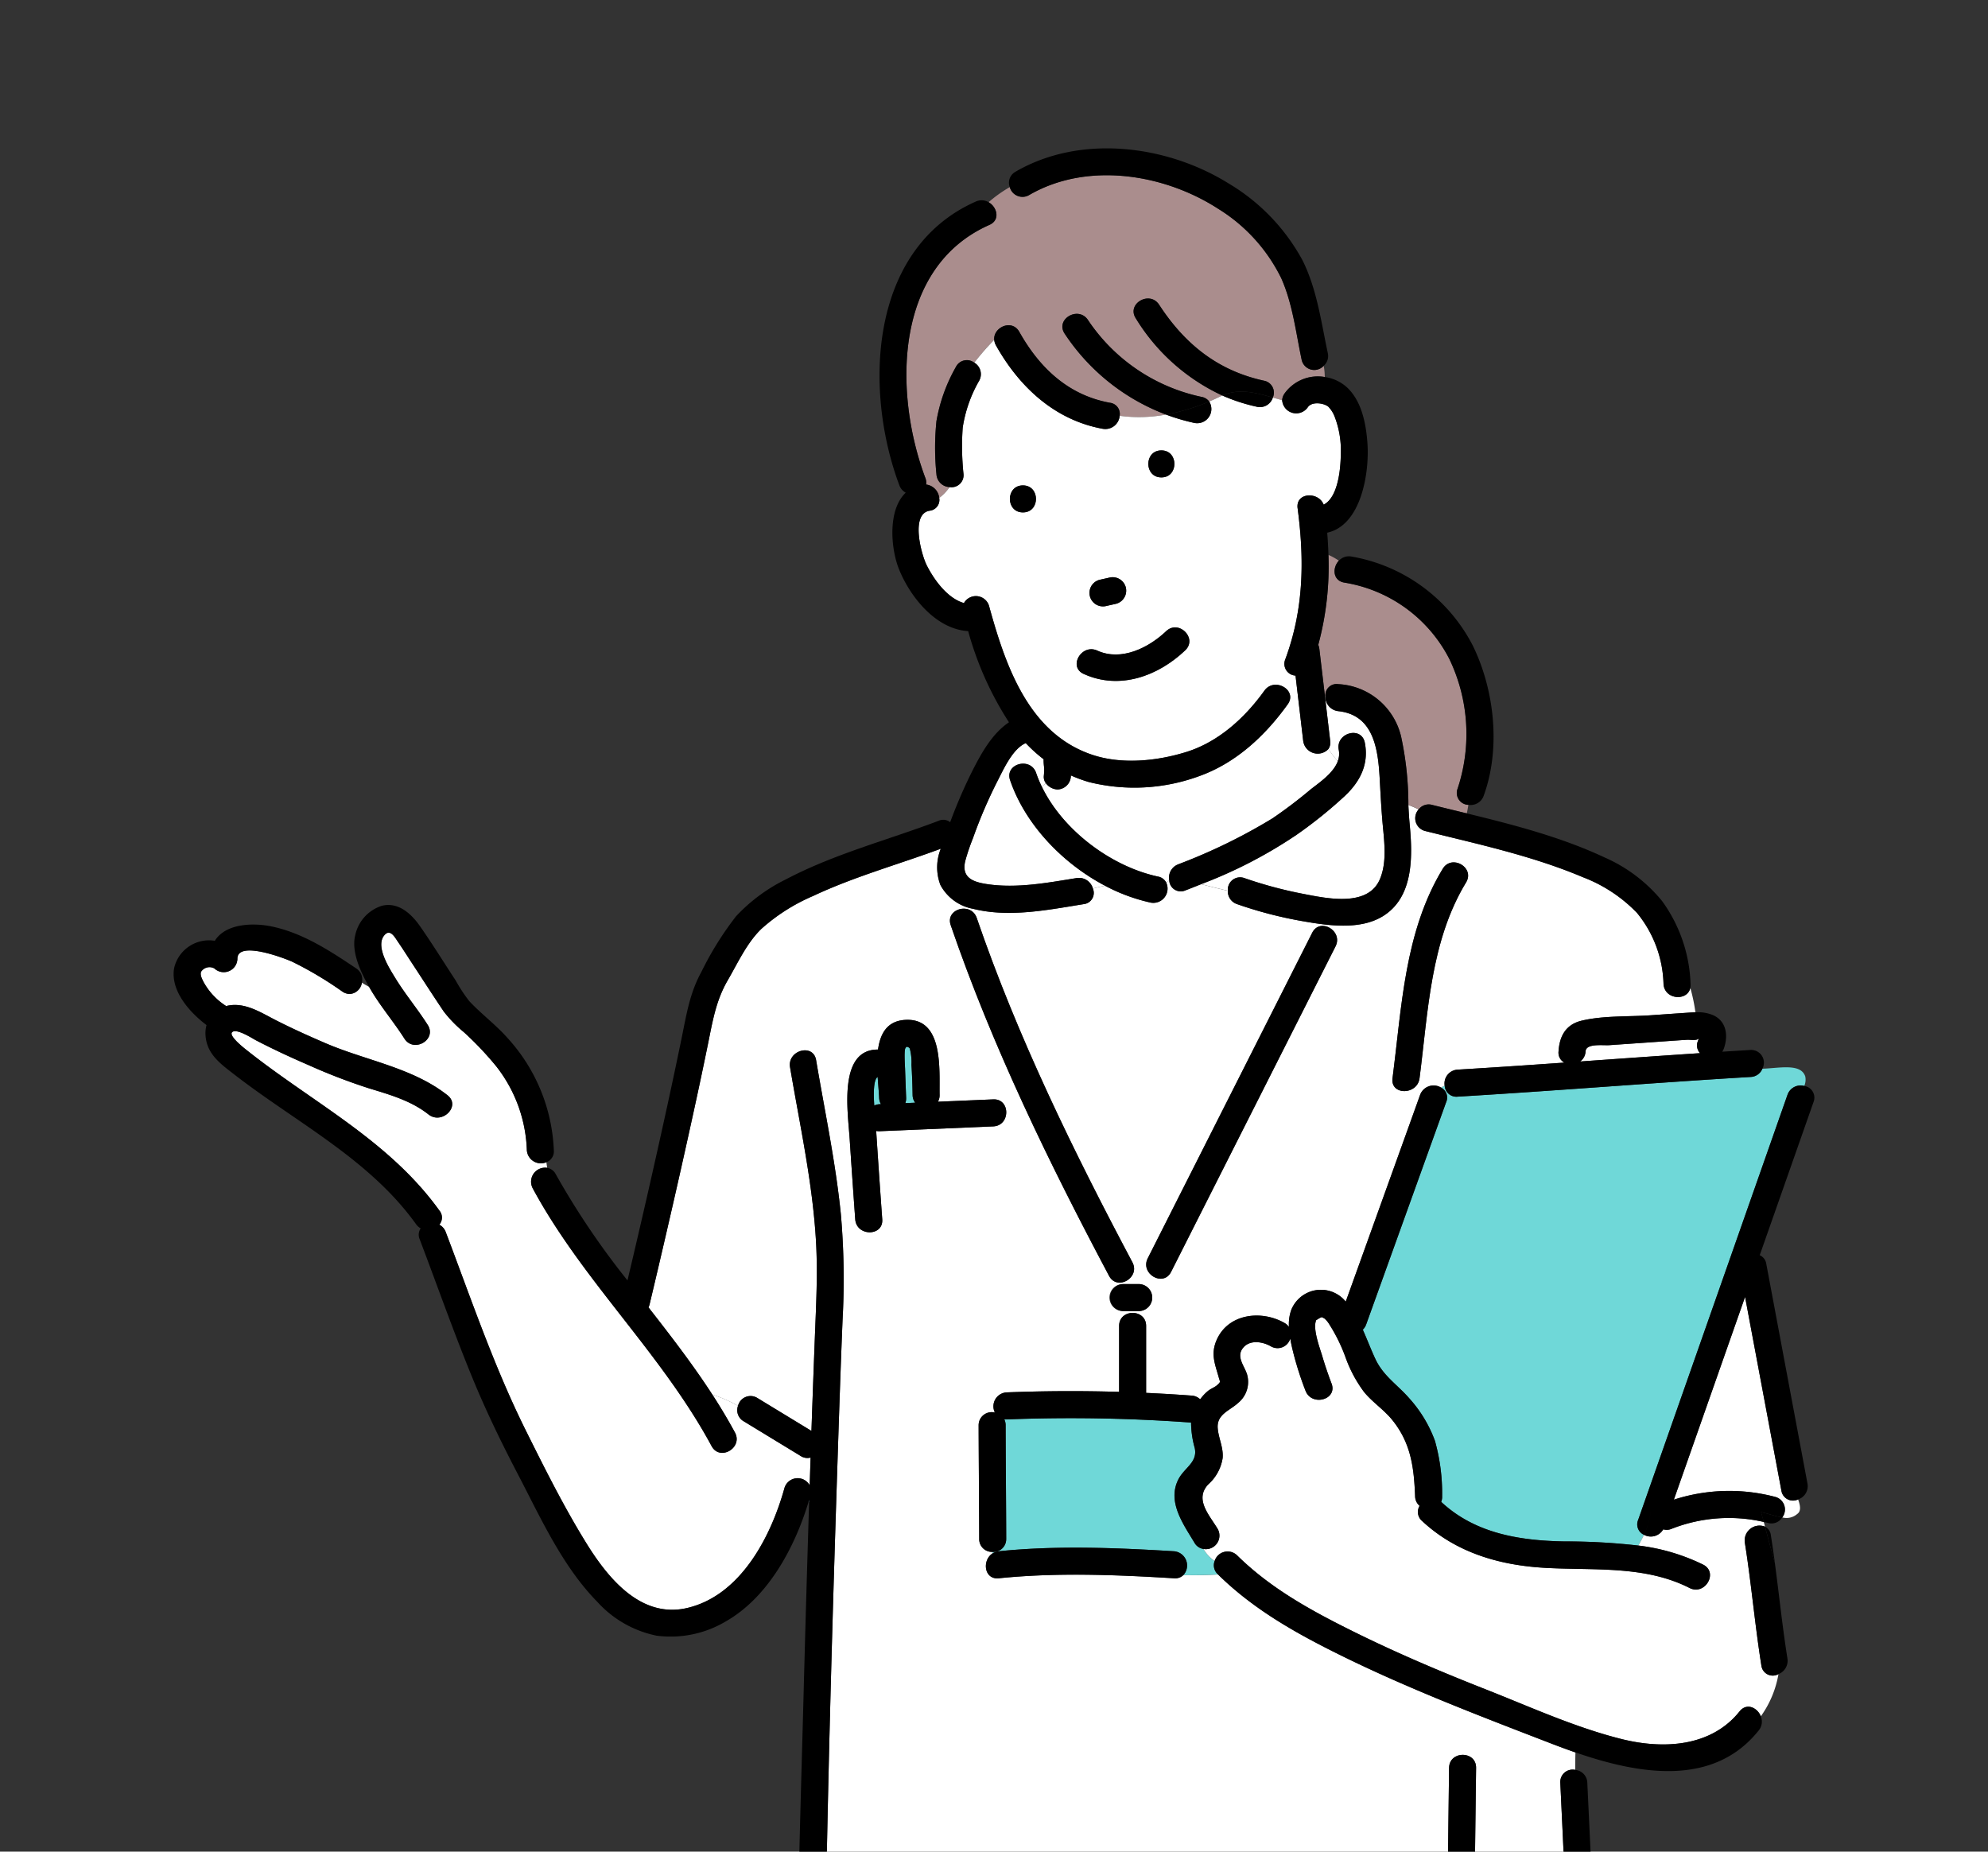 <svg xmlns="http://www.w3.org/2000/svg" xmlns:xlink="http://www.w3.org/1999/xlink" width="286.503" height="266.856" viewBox="0 0 286.503 266.856"><rect x="0" y="0" width="286.503" height="266.856" fill="#333333" stroke="none"/><defs><clipPath id="a"><rect width="286.503" height="266.856" transform="translate(0 0)" fill="#fff" stroke="#707070" stroke-width="1"/></clipPath><clipPath id="b"><rect width="236.457" height="520.131" fill="none"/></clipPath></defs><g clip-path="url(#a)"><g transform="translate(25.023 21.381)"><g clip-path="url(#b)"><path d="M52,400.5c.075-1.177,2.5-.823,3.425-.887l5.57-.386c1.856-.129,3.713-.263,5.57-.386.555-.037,1.514.168,1.765-.223-.045.15-.107.3-.148.415a1.633,1.633,0,0,0,.31,1.732c-5.76.381-11.519.795-17.277,1.2A1.9,1.9,0,0,0,52,400.5" transform="translate(151.483 -270.365)" fill="#fff"/><path d="M403.006,409.739q-.087-2.118-.157-4.237c-.024-.749-.09-1.517-.053-2.265.026-.523.068-.778.382-.861-.1.027.253.053.358.289a7.73,7.73,0,0,1,.237,2.328c.091,1.44.141,2.883.164,4.326a1.885,1.885,0,0,0,.369,1.134l-1.417.06a1.943,1.943,0,0,0,.117-.774" transform="translate(-297.44 -272.917)" fill="#6fd8d8"/><path d="M119.5,1545.236c1.846,1.982,5.061,5.044,4.624,8.058-.6,4.179-7.217,5.014-10.464,5.146-5.867.237-11.749.819-17.623.418-4.513-.308-9.982-1.623-13.291-4.945-2.881-2.892-2.927-7.217-2.625-11.068a17.472,17.472,0,0,1,2.11-1.413c-.312,1.5,1.2,3.238,2.8,2.148a30.185,30.185,0,0,1,5.491-3.488,24.4,24.4,0,0,1,5.49-1.426c3.594-.543,7.888-.687,11.2,1.045a2.036,2.036,0,0,0,2.936-1.924,9.482,9.482,0,0,0,1.475-.406,2.053,2.053,0,0,0,.38.525c2.455,2.487,5.118,4.771,7.5,7.33" transform="translate(86.557 -1042.75)" fill="#78c8f0"/><path d="M114.166,1523.017c.822-.337,1.595-.788,2.373-1.2a2.056,2.056,0,0,0,2.428,1.891c8.955-1.729,18.361-3.44,27.512-3.045a1.7,1.7,0,0,0,1.842-1.492,11.007,11.007,0,0,0,3.224,3.071,2.033,2.033,0,0,0-1.6,2.788,9.438,9.438,0,0,1-1.475.407A1.673,1.673,0,0,0,147.5,1524c-3.986-2.085-8.767-2.16-13.134-1.588a28.233,28.233,0,0,0-6.554,1.576,32,32,0,0,0-6.421,3.88,1.926,1.926,0,0,0-.831,1.213,17.552,17.552,0,0,0-2.11,1.414c.023-.29.047-.579.073-.863.162-1.8-1.822-2.292-3.022-1.494-.445-1.409-.985-2.785-1.486-4.186a1.97,1.97,0,0,0,.157-.811c0-.041,0-.081,0-.122" transform="translate(48.23 -1030.397)" fill="#fff"/><path d="M21.013,543.3a25.944,25.944,0,0,0-14.6.4l1.253-3.566q4.505-12.828,9.011-25.654l5.235,27.92a1.691,1.691,0,0,0,2.407,1.264c.346.932.449,1.719-.139,2.11a2.33,2.33,0,0,1-2.142.482,1.877,1.877,0,0,0-1.027-2.956" transform="translate(209.791 -348.953)" fill="#fff"/><path d="M65.14,415.587l-2.648,7.538L43.614,476.872A1.639,1.639,0,0,0,44.455,479a17.162,17.162,0,0,1-.816,1.546,91.929,91.929,0,0,0-10.686-.593c-6.442-.118-12.834-1.145-17.716-5.7l0,0a1.929,1.929,0,0,0,.133-.818,28.046,28.046,0,0,0-1.036-7.981A18.745,18.745,0,0,0,10.7,459.4c-1.743-2.023-3.785-3.249-4.956-5.752-.648-1.384-1.18-2.818-1.807-4.211a2.02,2.02,0,0,0,.492-.775L5.9,444.579l10.059-27.957a1.615,1.615,0,0,0-.727-2.069,4.252,4.252,0,0,1,.507-.283,1.682,1.682,0,0,0,1.858,1.585c14.082-.838,28.143-2,42.225-2.839a1.9,1.9,0,0,0,1.7-1.186c2.557-.1,5.543-.8,6.181,1.114a2.348,2.348,0,0,1-.142,1.373,1.99,1.99,0,0,0-2.416,1.272" transform="translate(167.443 -279.188)" fill="#6fd8d8"/><path d="M212.274,247.474c5.081.534,5.727,5.445,5.965,9.665.129,2.294.239,4.576.454,6.863.233,2.485.584,5.354-.437,7.717-1.737,4.021-7.607,2.752-10.979,2.1a60.754,60.754,0,0,1-8.55-2.291,1.774,1.774,0,0,0-2.368,1.827c-1.282-.3-2.564-.609-3.846-.954a66.814,66.814,0,0,0,13.735-7.106,64.574,64.574,0,0,0,7.044-5.68c2.182-2.083,3.4-4.564,2.8-7.6-.482-2.46-4.233-1.413-3.754,1.035a2.985,2.985,0,0,1-.149,1.645,13.988,13.988,0,0,1-1.332-1.785,1.659,1.659,0,0,0,.244-1.157q-.381-3.237-.762-6.475l.07.039a2.086,2.086,0,0,0,1.859,2.154" transform="translate(-44.427 -166.365)" fill="#fff"/><path d="M324.276,271.757c2.151,6.323,7.5,11.971,13.692,15.22-.587.1-1.175.247-1.762.394a2.086,2.086,0,0,0-2.339-1.506c-4.209.676-8.579,1.509-12.851.883-2.06-.3-3.78-.913-3.208-3.334a29.735,29.735,0,0,1,1.117-3.3,68.96,68.96,0,0,1,3.488-8.145c.879-1.694,2.208-4.742,4.118-5.55a21.436,21.436,0,0,0,2.573,2.325,7.394,7.394,0,0,0,.063,1.07c0,.007,0,.012,0,.019v.034c0,.089.014.177.017.266a8.122,8.122,0,0,1-.05,1.023,1.547,1.547,0,0,0,.285,1.037c-.191.171-.386.338-.583.5a17.391,17.391,0,0,1-.812-1.971c-.8-2.363-4.563-1.342-3.754,1.035" transform="translate(-203.726 -180.701)" fill="#fff"/><path d="M53.421,366.066q1.194-4.992,2.346-9.994,2.121-9.165,4.131-18.356,1.019-4.694,1.983-9.4c.652-3.211,1.133-6.066,2.8-8.939,1.451-2.5,2.753-5.385,4.851-7.412a27.106,27.106,0,0,1,7.425-4.723c5.932-2.792,12.291-4.543,18.428-6.821a7.138,7.138,0,0,0-.057,5.226,6.708,6.708,0,0,0,4.7,3.432c5.2,1.3,10.8.156,15.972-.675a1.621,1.621,0,0,0,1.3-2.248c.587-.147,1.174-.29,1.762-.394a26.017,26.017,0,0,0,6.565,2.425,2.054,2.054,0,0,0,2.255-2.86c.142-.106.282-.221.421-.339a1.663,1.663,0,0,0,2.313,1.442q1.14-.442,2.291-.906c1.282.346,2.564.658,3.846.955a1.94,1.94,0,0,0,1.333,1.926,59.422,59.422,0,0,0,9.406,2.449c3.605.629,8.216,1.329,11.539-.672,4.535-2.73,4.36-8.712,3.925-13.3-.087-.915-.142-1.84-.187-2.77a15.462,15.462,0,0,1,1.483.637,1.9,1.9,0,0,0,.914,3.112c7.686,1.915,15.448,3.574,22.773,6.67a21.393,21.393,0,0,1,7.769,5.128,16.852,16.852,0,0,1,3.833,10.268c.163,2.295,3.483,2.481,3.861.538a25.138,25.138,0,0,1,.74,3.531c-.425.011-.851.04-1.272.068-1.733.116-3.466.24-5.2.36-3.211.223-6.786.03-9.922.775-2.269.539-3.2,2.2-3.337,4.417a1.632,1.632,0,0,0,.832,1.628c-5.128.36-10.257.709-15.389,1.014a2,2,0,0,0-1.858,2.308,4.26,4.26,0,0,0-.507.283,2.07,2.07,0,0,0-3.027,1.034L163,339.97l-9.255,25.72a4.6,4.6,0,0,0-7.875,1.26,6.233,6.233,0,0,0-.309,2.383,1.952,1.952,0,0,0-.636-.565c-3.311-1.9-8.127-1.378-9.794,2.475-.873,2.016-.227,3.433.318,5.379.194.694.3.61-.218,1.087-.349.324-.937.528-1.319.84a6.707,6.707,0,0,0-1.147,1.219,1.941,1.941,0,0,0-1.237-.535q-3.273-.241-6.55-.391v-9.647c0-2.509-3.893-2.505-3.893,0v9.5q-8.1-.238-16.214.075a2.013,2.013,0,0,0-1.689,2.906,1.884,1.884,0,0,0-2.345,1.843c.013,5.454.07,10.908.083,16.362a1.837,1.837,0,0,0,1.89,1.878q.013.116.034.217c-1.523.97-1.235,3.8.9,3.585,8.347-.857,16.9-.506,25.261,0a1.7,1.7,0,0,0,1.329-.445c1.679.011,3.354-.024,5.006-.1,4.666,4.593,10.123,7.828,15.928,10.774,10.4,5.278,21.285,9.421,32.152,13.612,1.1.423,2.245.849,3.427,1.257-.016.847-.031,1.685-.032,2.518a1.777,1.777,0,0,0-2.147,1.856q.123,2.6.245,5.2.851,18.049,1.7,36.1a1.925,1.925,0,0,0,1.837,1.867,10.765,10.765,0,0,0,.37,1.812h-2.236a2.072,2.072,0,0,0-2.438-2.05,19.175,19.175,0,0,1-8.735-.1,1.835,1.835,0,0,0-2.367,1.542,13.987,13.987,0,0,0-2.06-.3,2.064,2.064,0,0,0-2.421-2.315,207.723,207.723,0,0,1-43.852,4.315A258.667,258.667,0,0,1,80.78,476.4a2.078,2.078,0,0,0-2.435,1.994,3.5,3.5,0,0,1-1.268-1.374,1.769,1.769,0,0,0,1.625-1.859c-.148-8.444.025-16.9.179-25.339.366-20.191.948-40.38,1.607-60.563.228-6.973.459-13.947.744-20.918a107.541,107.541,0,0,0-.245-15.245c-.752-7.466-2.317-14.818-3.567-22.209-.418-2.469-4.168-1.416-3.754,1.034,1.415,8.371,3.268,16.7,3.744,25.2.253,4.509.012,9-.162,13.507q-.266,6.849-.5,13.7l-7.8-4.75a1.858,1.858,0,0,0-2.783,1.14,19.261,19.261,0,0,0-3.707-1.631c-2.827-4.359-6-8.467-9.2-12.562a2.1,2.1,0,0,0,.165-.454M164.382,333.5c1.242-9.594,1.567-19.764,6.706-28.227,1.3-2.149-2.063-4.1-3.362-1.965-5.517,9.086-5.9,19.893-7.238,30.192-.321,2.482,3.576,2.45,3.893,0m7.65,140.094q.249-20.354.5-40.708c.031-2.51-3.862-2.5-3.893,0q-.25,20.354-.5,40.708c-.031,2.51,3.862,2.5,3.893,0m-43.457-112.19,23.7-46.914c1.128-2.233-2.232-4.2-3.361-1.965l-23.7,46.914c-1.128,2.233,2.232,4.2,3.362,1.965m-6.889,5.648h2.27a1.947,1.947,0,0,0,0-3.893h-2.27a1.947,1.947,0,1,0,0,3.893m-2.047-5.072c1.176,2.216,4.536.247,3.361-1.965-8.5-16.01-16.537-32.448-22.429-49.617-.81-2.36-4.569-1.34-3.754,1.035,6,17.484,14.166,34.244,22.821,50.547M82.247,342.113q.388,5.858.81,11.713c.18,2.488,4.073,2.5,3.893,0q-.274-3.783-.531-7.567-.177-2.586-.344-5.172a2.088,2.088,0,0,0,.525.044l16.344-.694c2.5-.106,2.505-4,0-3.893l-7.968.338a1.886,1.886,0,0,0,.242-.994c-.058-3.648.6-11.107-4.944-10.8-2.63.145-3.62,2-3.931,4.276-5.739-.044-4.35,8.9-4.1,12.75" transform="translate(15.173 -199.485)" fill="#fff"/><path d="M273.766,43.52a1.84,1.84,0,0,0-.328.943c-.449-.121-.9-.25-1.347-.379a1.746,1.746,0,0,0-1.269-2.429c-6.671-1.45-11.434-5.293-15.117-10.95-1.364-2.094-4.733-.141-3.361,1.965A28.818,28.818,0,0,0,264.8,43.788c-.025.011-.05.02-.075.031-.587.293-1.192.572-1.811.834a1.738,1.738,0,0,0-1.078-.662,26.2,26.2,0,0,1-16.39-11.084c-1.38-2.08-4.75-.129-3.362,1.965a30.306,30.306,0,0,0,14.6,11.664,20.937,20.937,0,0,1-6.674.179,1.61,1.61,0,0,0-1.39-1.881c-6-1.088-10.154-5.03-13.067-10.219-1.069-1.9-3.755-.661-3.621,1.137a38.676,38.676,0,0,0-2.88,3.3,1.76,1.76,0,0,0-2.645.624,24.055,24.055,0,0,0-2.787,7.735,37.424,37.424,0,0,0-.009,7.707,1.964,1.964,0,0,0,1.9,1.866,6.851,6.851,0,0,1-1.5,1.567,2.158,2.158,0,0,0-1.885-1.93,1.809,1.809,0,0,0-.109-.936c-4.568-12.2-4.589-30.377,9.227-36.483,1.606-.71,1.108-2.571-.116-3.273a18.931,18.931,0,0,1,3.048-2.174,1.9,1.9,0,0,0,2.792,1.14c8.344-4.849,19.452-3.072,27.278,2a24.331,24.331,0,0,1,9.048,9.974c1.651,3.695,2.121,7.884,2.957,11.81a1.854,1.854,0,0,0,3.174.821,9.635,9.635,0,0,1,.153,1.618,5.9,5.9,0,0,0-5.817,2.4" transform="translate(-113.678 -8.168)" fill="#aa8d8d"/><path d="M169.433,218.774a15.263,15.263,0,0,0-1.483-.637,46.461,46.461,0,0,0-1.043-9.824,9.814,9.814,0,0,0-9.058-7.586,1.617,1.617,0,0,0-1.859,1.739l-.07-.038q-.4-3.381-.8-6.762a2.135,2.135,0,0,0-.16-.6,43.412,43.412,0,0,0,1.467-12.967,9.536,9.536,0,0,1,1.5.831c-.945,1-.913,2.868.784,3.163a20.7,20.7,0,0,1,15.165,11.067,24.993,24.993,0,0,1,1.164,18.622,1.713,1.713,0,0,0,1.553,2.34c-.059.414-.13.827-.228,1.234-1.665-.407-3.331-.808-4.99-1.222a1.819,1.819,0,0,0-1.949.642" transform="translate(9.998 -123.511)" fill="#aa8d8d"/><path d="M497.441,388.134c7.221,13.39,18.586,23.814,25.806,37.2,1.191,2.208,4.551.24,3.361-1.965-1.013-1.878-2.109-3.7-3.261-5.473a19.27,19.27,0,0,1,3.706,1.631,1.832,1.832,0,0,0,.819,2.222l8.21,5a1.769,1.769,0,0,0,1.433.232q-.066,2-.13,4a1.981,1.981,0,0,0-3.625.352c-1.939,7.016-6.3,15.483-13.984,17.314-6.675,1.589-11.422-4.234-14.557-9.292-3.233-5.217-6.019-10.8-8.753-16.293-4.584-9.212-7.882-18.969-11.53-28.573a1.97,1.97,0,0,0-.928-1.073,1.57,1.57,0,0,0,.018-2.024c-7.327-10.2-18.4-15.62-27.982-23.29-.443-.355-2.367-1.911-1.906-2.413.593-.646,2.973.912,3.424,1.146,2.468,1.282,4.985,2.452,7.538,3.555a84.131,84.131,0,0,0,8.767,3.375c3,.916,6.078,1.784,8.577,3.763,1.945,1.54,4.716-1.2,2.753-2.753-5.038-3.989-11.767-5.011-17.577-7.508-2.428-1.043-4.834-2.128-7.188-3.328-2.123-1.081-4.413-2.6-6.923-2.083-.074.015-.145.036-.216.055a9.552,9.552,0,0,1-3.263-3.472c-.2-.4-.537-1.016-.355-1.473a1.447,1.447,0,0,1,1.912-.479,1.969,1.969,0,0,0,3.323-1.376c-.052-2.7,6.77-.109,7.932.425a52.646,52.646,0,0,1,7.212,4.3,1.8,1.8,0,0,0,2.8-1.289,12.019,12.019,0,0,0,1.045.6c.039.069.079.14.118.207,1.462,2.538,3.4,4.777,4.968,7.248,1.342,2.111,4.709.156,3.362-1.965-1.478-2.326-3.266-4.445-4.7-6.8-.864-1.416-2.891-4.563-1.55-6.136.848-.994,1.509.3,2.026,1.055.663.962,1.285,1.955,1.927,2.931,1.538,2.34,3.049,4.7,4.614,7.021a18.556,18.556,0,0,0,2.89,2.964,46.638,46.638,0,0,1,4.677,4.936,20.656,20.656,0,0,1,4.4,12.074,2.028,2.028,0,0,0,2.814,1.734c.024.273.063.543.113.812a2.02,2.02,0,0,0-2.108,2.908" transform="translate(-445.718 -238.301)" fill="#fff"/><path d="M213.716,110.371a1.566,1.566,0,0,0,1.388-1.843,6.849,6.849,0,0,0,1.5-1.567,1.729,1.729,0,0,0,2-1.866,38.5,38.5,0,0,1-.117-6.692,19.356,19.356,0,0,1,2.382-6.786,1.926,1.926,0,0,0-.716-2.589,38.682,38.682,0,0,1,2.88-3.3,1.984,1.984,0,0,0,.259.828c3.358,5.982,8.472,10.754,15.394,12.008a2.076,2.076,0,0,0,2.425-1.873,20.926,20.926,0,0,0,6.674-.179,29.516,29.516,0,0,0,4.115,1.209,2.042,2.042,0,0,0,2.113-3.091c.619-.263,1.225-.542,1.811-.835l.075-.031a26,26,0,0,0,4.983,1.621,1.946,1.946,0,0,0,2.3-1.325c.449.129.9.259,1.347.379a2.027,2.027,0,0,0,3.689,1.022c.567-.853,2.255-.648,2.966-.086a4.234,4.234,0,0,1,.9,1.413,13.427,13.427,0,0,1,.893,5.38c-.012,1.984-.336,6.237-2.465,7.326-.759-1.924-4.061-1.773-3.758.515.994,7.52.884,14.607-1.784,21.793a1.692,1.692,0,0,0,1.482,2.326q.554,4.7,1.107,9.406a2.11,2.11,0,0,0,3.649,1.157,14.056,14.056,0,0,0,1.332,1.785c-.627,1.688-2.583,3.02-3.878,4.027a67.631,67.631,0,0,1-5.534,4.2,81.168,81.168,0,0,1-13.594,6.626,2.048,2.048,0,0,0-1.278,2.312c-.139.119-.28.234-.421.34a1.682,1.682,0,0,0-1.22-.894c-6.672-1.437-13.653-6.6-16.726-12.954.2-.165.392-.332.583-.5a2.219,2.219,0,0,0,1.661.909,1.989,1.989,0,0,0,1.946-1.946c0-.026,0-.051.005-.077a20.252,20.252,0,0,0,2.6.955,27.1,27.1,0,0,0,15.831-.833c5.342-1.892,9.566-5.842,12.817-10.373,1.465-2.041-1.913-3.982-3.362-1.965-2.79,3.888-6.588,7.376-11.236,8.83-4.18,1.308-9.229,1.832-13.456.45-9.329-3.048-12.647-12.981-15-21.527a1.978,1.978,0,0,0-3.606-.379c-2.4-.684-4.324-3.389-5.355-5.422-.8-1.569-2.387-7.43.406-7.886m28.26,11.008a1.98,1.98,0,0,0-2.394-1.36l-1.4.315a1.947,1.947,0,1,0,1.035,3.754l1.4-.315a1.976,1.976,0,0,0,1.36-2.394m5.138-19.7c-2.509,0-2.505,3.893,0,3.893s2.5-3.893,0-3.893m-11.2,32.214c5.16,2.357,10.709.332,14.637-3.4,1.82-1.731-.938-4.479-2.753-2.753-2.512,2.389-6.465,4.372-9.919,2.795-2.265-1.034-4.241,2.322-1.965,3.362m-8.753-23.278c2.509,0,2.5-3.893,0-3.893s-2.505,3.893,0,3.893" transform="translate(-104.768 -58.146)" fill="#fff"/><path d="M450.347,605.565l-.11.147c.039-.129.079-.259.117-.387,0,.08,0,.16-.007.24" transform="translate(-358.755 -410.57)" fill="#78c8f0"/><path d="M269.123,586.187c-.013-5.454-.069-10.908-.083-16.361a1.95,1.95,0,0,0-.194-.871,2.148,2.148,0,0,0,.335.015,237.132,237.132,0,0,1,26.585.456,13.784,13.784,0,0,0,.525,3.66c.456,2.083-1.5,2.836-2.363,4.537-1.632,3.232.714,6.432,2.318,9.108a1.8,1.8,0,0,0,1.295.908,5.588,5.588,0,0,0,1.618,1.745,1.751,1.751,0,0,0,.467,1.914l.022.022c-1.651.079-3.326.115-5.006.1a2.056,2.056,0,0,0-1.329-3.448c-8.361-.506-16.913-.857-25.261,0a2.047,2.047,0,0,0-.9.308q-.021-.1-.034-.217a1.843,1.843,0,0,0,2-1.878" transform="translate(-149.136 -385.789)" fill="#6fd8d8"/><path d="M17.826,558.682a5.583,5.583,0,0,1-1.618-1.745,1.957,1.957,0,0,0,2.067-2.873c-1.219-2.035-3.368-4.257-1.388-6.413a6.39,6.39,0,0,0,2.093-3.807c.136-1.52-.592-2.839-.709-4.309-.16-2.015,1.727-2.519,2.95-3.651a3.9,3.9,0,0,0,1.269-4.132c-.377-1.2-1.554-2.47-.629-3.715.975-1.313,2.87-1,4.075-.3a1.9,1.9,0,0,0,2.787-1.119c.129.75.3,1.477.464,2.126a47.129,47.129,0,0,0,1.733,5.383c.885,2.322,4.647,1.308,3.754-1.035q-.743-1.947-1.337-3.95c-.349-1.18-1.426-3.974-.865-5.2-.042.091.461-.349.846-.416-.021.033.22.122.346.207a3.376,3.376,0,0,1,.67.8,24.363,24.363,0,0,1,2.368,4.817,18.978,18.978,0,0,0,2.668,4.977c1.221,1.484,2.858,2.533,4.069,4.037,2.679,3.326,3.115,6.812,3.279,10.969a1.864,1.864,0,0,0,.648,1.393,1.7,1.7,0,0,0,.362,2.18c4.792,4.467,10.887,6.307,17.321,6.725,7.139.462,14.617-.425,21.221,2.927,2.231,1.132,4.2-2.227,1.965-3.362a29.016,29.016,0,0,0-9.351-2.753A17.251,17.251,0,0,0,79.7,554.9a2.064,2.064,0,0,0,2.778-.79,1.752,1.752,0,0,0,1.145-.049,22.53,22.53,0,0,1,13.341-1.012l.182.678A2.139,2.139,0,0,0,94.234,556c.936,5.9,1.451,11.848,2.388,17.749a1.654,1.654,0,0,0,2.462,1.224,14.667,14.667,0,0,1-2.542,6.084c-.482-1.233-2.029-2.006-3.062-.712-4.108,5.145-11.014,5.478-16.967,4-6.715-1.671-13.219-4.651-19.648-7.181s-12.81-5.234-19.013-8.308c-6.091-3.019-11.93-6.2-16.807-11.012a1.956,1.956,0,0,0-3.22.838" transform="translate(132.199 -355.089)" fill="#fff"/><path d="M119.522,863.983a1.6,1.6,0,0,0,1.4,1.76,264.86,264.86,0,0,0,44.971,4.844,212.752,212.752,0,0,0,44.886-4.455,1.621,1.621,0,0,0,1.386-1.439,13.983,13.983,0,0,1,2.06.3,1.849,1.849,0,0,0,1.332,2.212,21.823,21.823,0,0,0,8.968.4c-.018.605-.05,1.207-.091,1.808a1.893,1.893,0,0,0-2.357,1.842c-.007,4.066.183,8.637-.441,12.376-1.042,6.241-2,12.485-2.713,18.774-3.067,26.985-2.288,54.138-.6,81.187,1.8,28.98,4.174,57.914,4.139,86.973a1.772,1.772,0,0,0,.748,1.521,4.507,4.507,0,0,1-.714.748,1.874,1.874,0,0,0-1.781-1.385c-9.481-.41-19.269,1.392-28.547,3.184a1.629,1.629,0,0,0-1.393,1.863c-.779.414-1.551.865-2.373,1.2-.055-7.455-.189-14.912-.451-22.363-.4-11.438-1.862-22.766-3.195-34.127-1.765-15.04-3.652-30.064-5.566-45.085-3.837-30.107-7.759-60.2-11.024-90.381-.267-2.468-4.162-2.487-3.893,0q1.339,12.379,2.81,24.742a1.946,1.946,0,0,0-2.346,1.852q-.545,18.249-.848,36.506c-.664,40.957-.2,81.916.536,122.868a1.819,1.819,0,0,0,.671,1.441,8.352,8.352,0,0,1-1.752,1.291,1.92,1.92,0,0,0-2.32-1.366,61.782,61.782,0,0,1-26.945.762,1.893,1.893,0,0,0-1.74.465c-.609-.235-1.216-.49-1.826-.75q-.56-7.691-1.07-15.384-2.746-40.623-4.875-81.285c-1.824-34.995-3.349-70.021-3.87-105.062a1.958,1.958,0,0,0-2.763-1.732c-.032-2.487-.047-4.975.045-7.463a2.206,2.206,0,0,0,.276-.016,3.5,3.5,0,0,0,1.268,1.374m24.4,15.075L157.1,901.536c1.268,2.162,4.631.2,3.361-1.965l-13.177-22.478c-1.268-2.162-4.631-.2-3.362,1.965" transform="translate(-26.004 -585.076)" fill="#fff"/><path d="M306.258,1576.522c1.437-.544,2.944-.865,4.4-1.356a14.435,14.435,0,0,0,2.428-1.065,4.9,4.9,0,0,1,.026,1.791c-.187.766-.569.855-1.374,1.173-3.415,1.347-7.008,3.337-10.772,3.044a1.677,1.677,0,0,0-1.868,1.826,6.446,6.446,0,0,1-2.824-.533q1.91-.894,3.8-1.883a57.714,57.714,0,0,1,6.188-3" transform="translate(-172.047 -1067.656)" fill="#78c8f0"/><path d="M342.184,1522.282a62.65,62.65,0,0,0,20.71.726c-2.9,1.982-6.551,2.08-10.114,1.835-4.576-.314-9.1-1.123-13.685-1.274a2.147,2.147,0,0,0-1.209-.767,9.3,9.3,0,0,0,.52-2.692,1.624,1.624,0,0,0,1.254-1.8c0-.022,0-.044,0-.067.609.26,1.217.514,1.825.75-1.016.952-1.026,2.927.7,3.289" transform="translate(-235.147 -1029.77)" fill="#fff"/><path d="M293.906,1539.128c.868-1.134,2.538-1.7,3.783-2.3,1.305-.627,2.609-1.259,3.9-1.925a51.025,51.025,0,0,0,11.567-8.357,2.243,2.243,0,0,0,.372.036c9.261.074,21.932,4.877,29.275-3.051a1.853,1.853,0,0,0,.353-2.1q1.8-.336,3.591-.755a1.765,1.765,0,0,0,1.285-2.388,8.339,8.339,0,0,0,1.752-1.29,2.165,2.165,0,0,0,1.84.375c.172.821.38,1.63.613,2.437a2.14,2.14,0,0,0-.821,3.266c2.187,2.7,1.75,7.01-1.33,8.819-2.532,1.487-5.729,1.857-8.418,3.075-3.239,1.467-6.3,3.286-9.531,4.773a51.578,51.578,0,0,1-10.656,3.371,70.007,70.007,0,0,1-22.129,1.324c-2.111-.232-7.893-2.107-5.442-5.31" transform="translate(-210.69 -1028.924)" fill="#78c8f0"/><path d="M418.675,415.951c.072,1.117.177,2.164.211,3a1.982,1.982,0,0,0,.259.924l-.159.007a2.021,2.021,0,0,0-.8.195c-.11-1.641-.133-3.739.493-4.121" transform="translate(-317.214 -282.124)" fill="#6fd8d8"/><path d="M18.537,618.637c.212,1.331.4,2.666.578,4-.473-1.675-.947-3.477-1.42-5.242a1.573,1.573,0,0,1,.843,1.242" transform="translate(211.65 -418.757)"/><path d="M14.92,617.045c.473,1.765.947,3.567,1.42,5.242.611,4.582,1.085,9.18,1.81,13.749a2.066,2.066,0,0,1-1.291,2.259,19.185,19.185,0,0,0,.355-3.6,19.185,19.185,0,0,1-.355,3.6,1.654,1.654,0,0,1-2.462-1.224c-.937-5.9-1.451-11.849-2.388-17.749a2.139,2.139,0,0,1,2.911-2.276" transform="translate(214.424 -418.407)"/><path d="M24.629,395.25c5.132-.305,10.261-.654,15.389-1.014a1.633,1.633,0,0,1-.832-1.628c.141-2.216,1.068-3.878,3.337-4.417,3.136-.745,6.711-.553,9.922-.775,1.733-.12,3.465-.244,5.2-.36.421-.028.846-.058,1.272-.068.088.6.168,1.216.247,1.847-.079-.631-.158-1.245-.247-1.847a5.556,5.556,0,0,1,2.634.455c1.849.9,2.089,2.938,1.465,4.733a2.127,2.127,0,0,1-.245.49q2.042-.13,4.085-.254a1.836,1.836,0,0,1,1.7,2.707,8.984,8.984,0,0,1-1.6-.054,8.984,8.984,0,0,0,1.6.054,1.9,1.9,0,0,1-1.7,1.186c-14.082.838-28.143,2-42.225,2.839a1.681,1.681,0,0,1-1.858-1.585,6.325,6.325,0,0,1,2.521-.549,6.325,6.325,0,0,0-2.521.549,2,2,0,0,1,1.858-2.309m34.941-2.378a1.633,1.633,0,0,1-.31-1.732c.041-.117.1-.265.148-.415-.251.391-1.21.187-1.766.223-1.857.122-3.713.257-5.57.386l-5.57.386c-.929.064-3.35-.29-3.425.887a1.9,1.9,0,0,1-.786,1.467c5.759-.408,11.517-.821,17.277-1.2" transform="translate(160.408 -262.477)"/><path d="M55.912,294.6a8.8,8.8,0,0,0,1.986.729,8.8,8.8,0,0,1-1.986-.729,1.82,1.82,0,0,1,1.949-.642c1.659.414,3.325.816,4.99,1.222a6.032,6.032,0,0,1-.671,1.705,6.032,6.032,0,0,0,.671-1.705c6.775,1.655,13.546,3.394,19.887,6.364a22.148,22.148,0,0,1,8.251,6.266,21.529,21.529,0,0,1,4.105,11.968,2.042,2.042,0,0,1-.032.537,14.9,14.9,0,0,0-1.349-3.186,14.9,14.9,0,0,1,1.349,3.186c-.378,1.944-3.7,1.757-3.861-.537a16.852,16.852,0,0,0-3.833-10.268,21.387,21.387,0,0,0-7.769-5.127c-7.326-3.1-15.088-4.756-22.773-6.671a1.9,1.9,0,0,1-.914-3.113" transform="translate(123.52 -199.337)"/><path d="M.12,482.423,19,428.676l2.648-7.538a1.99,1.99,0,0,1,2.416-1.272c-.459,1.261-1.63,2.669-2.194,4.078.563-1.409,1.735-2.817,2.194-4.078a1.7,1.7,0,0,1,1.338,2.307l-7.756,22.081a1.615,1.615,0,0,1,.947,1.266l5.931,31.631a2.012,2.012,0,0,1-1.346,2.3c-.342-.92-.92-1.983-1.307-2.951.387.967.965,2.03,1.307,2.951a1.691,1.691,0,0,1-2.408-1.264q-2.618-13.96-5.235-27.92-4.506,12.827-9.011,25.654l-1.253,3.566a25.938,25.938,0,0,1,14.6-.4,1.876,1.876,0,0,1,1.027,2.956c-.953-.15-2.024-.548-3.06-.767-.083-.3-.165-.594-.248-.883.083.289.165.586.248.883a4.935,4.935,0,0,0-1.8-.1,4.935,4.935,0,0,1,1.8.1q.2.7.391,1.424a22.53,22.53,0,0,0-13.341,1.012,1.75,1.75,0,0,1-1.145.049,2.064,2.064,0,0,1-2.778.79A10.612,10.612,0,0,0,2.014,480a10.612,10.612,0,0,1-1.053,4.547,1.64,1.64,0,0,1-.841-2.128" transform="translate(210.937 -284.74)"/><path d="M17.438,611.628a1.826,1.826,0,0,1-2.062.8c-.2-.051-.406-.1-.608-.141q-.2-.723-.391-1.424c1.037.219,2.107.617,3.06.767" transform="translate(214.393 -414.325)"/><path d="M218.749,3.365c9.358-5.438,21.8-3.864,30.741,1.708a28.909,28.909,0,0,1,10.627,11.07c2.075,4.169,2.674,8.834,3.633,13.338a1.889,1.889,0,0,1-.58,1.856c-.082-.49-.188-.993-.294-1.526.106.532.212,1.035.294,1.526A1.854,1.854,0,0,1,260,30.515c-.836-3.926-1.306-8.115-2.957-11.81a24.332,24.332,0,0,0-9.048-9.974c-7.825-5.076-18.934-6.853-27.278-2a1.9,1.9,0,0,1-2.792-1.14,37.175,37.175,0,0,1,3.689-1.859,37.175,37.175,0,0,0-3.689,1.859,1.788,1.788,0,0,1,.828-2.222" transform="translate(-97.421 0.001)"/><path d="M202.271,121.192c-.3-2.288,3-2.439,3.758-.515,2.129-1.088,2.453-5.341,2.465-7.325a13.43,13.43,0,0,0-.893-5.38,4.239,4.239,0,0,0-.9-1.413c-.711-.562-2.4-.767-2.966.086a2.027,2.027,0,0,1-3.689-1.022,11.89,11.89,0,0,0,4.14.524,11.89,11.89,0,0,1-4.14-.524,1.841,1.841,0,0,1,.328-.942,5.9,5.9,0,0,1,5.817-2.4,6.085,6.085,0,0,1-.448,2.307,6.085,6.085,0,0,0,.448-2.307,5.948,5.948,0,0,1,3.409,1.695c1.971,2.02,2.552,5.188,2.739,7.889.293,4.228-.891,11.779-5.8,12.851q.132,1.607.178,3.2a1.969,1.969,0,0,0-2.53.421,1.969,1.969,0,0,1,2.53-.421,43.415,43.415,0,0,1-1.467,12.967,2.143,2.143,0,0,1,.16.6q.4,3.381.8,6.761a5.935,5.935,0,0,1-2.019-1.61,5.935,5.935,0,0,0,2.019,1.61q.38,3.237.762,6.475a1.66,1.66,0,0,1-.244,1.157,5.91,5.91,0,0,0-1.758-1.846,5.91,5.91,0,0,1,1.758,1.846,2.11,2.11,0,0,1-3.649-1.157q-.553-4.7-1.107-9.406a1.692,1.692,0,0,1-1.482-2.327c2.668-7.187,2.778-14.274,1.784-21.793" transform="translate(-40.29 -69.327)"/><path d="M237.143,162.709c.487,2.61,2.1,5.036,3.009,7.462-.91-2.426-2.522-4.852-3.009-7.462a1.717,1.717,0,0,1,1.253.943,113.324,113.324,0,0,0,10.322,15.281q2.98-12.547,5.734-25.148,1.083-4.971,2.107-9.956c.671-3.294,1.158-6.368,2.805-9.35a46.108,46.108,0,0,1,5-8.024,24.685,24.685,0,0,1,7.223-5.339c6.963-3.666,14.663-5.646,21.988-8.428a1.583,1.583,0,0,1,1.647.21,73.057,73.057,0,0,1,3.3-7.6c1.276-2.491,2.808-5.212,5.175-6.8a47.074,47.074,0,0,1-5.88-13.138c-4.653-.281-8.351-4.911-9.967-8.916-1.182-2.93-1.671-8.551.968-11.036a1.964,1.964,0,0,1-.922-1.076c-5.148-13.747-4.363-34.082,11.017-40.879a2,2,0,0,1,1.848.089,12,12,0,0,0-2.217,2.585,12,12,0,0,1,2.217-2.585c1.224.7,1.723,2.563.116,3.273-13.816,6.106-13.8,24.285-9.227,36.483a1.808,1.808,0,0,1,.11.935,2.158,2.158,0,0,1,1.885,1.93,6.3,6.3,0,0,1-2.886,1.23,6.3,6.3,0,0,0,2.886-1.23,1.567,1.567,0,0,1-1.388,1.843c-2.793.455-1.2,6.317-.406,7.885,1.031,2.034,2.951,4.738,5.355,5.422a1.978,1.978,0,0,1,3.606.38c2.353,8.545,5.67,18.479,15,21.527,4.228,1.381,9.277.857,13.457-.45,4.649-1.454,8.446-4.942,11.236-8.83,1.448-2.017,4.826-.076,3.362,1.965-3.252,4.531-7.475,8.481-12.817,10.373a27.1,27.1,0,0,1-15.831.833,20.183,20.183,0,0,1-2.6-.955c0,.026,0,.051-.005.077a1.989,1.989,0,0,1-1.947,1.947,2.219,2.219,0,0,1-1.661-.91,5.661,5.661,0,0,0,1.606-2.114,5.661,5.661,0,0,1-1.606,2.114,1.547,1.547,0,0,1-.286-1.037,8.147,8.147,0,0,0,.05-1.022c0-.089-.013-.178-.017-.266,0-.014,0-.023,0-.034l0-.018a7.4,7.4,0,0,1-.063-1.07,21.316,21.316,0,0,1-2.573-2.324c-1.91.808-3.239,3.856-4.118,5.55a69,69,0,0,0-3.489,8.146,29.857,29.857,0,0,0-1.117,3.3c-.572,2.42,1.148,3.032,3.208,3.334,4.272.626,8.642-.207,12.851-.882a2.086,2.086,0,0,1,2.339,1.505,15.178,15.178,0,0,1-3.619.613,15.178,15.178,0,0,0,3.619-.613,1.621,1.621,0,0,1-1.3,2.248c-5.176.831-10.772,1.979-15.972.675a6.708,6.708,0,0,1-4.7-3.432,7.141,7.141,0,0,1,.057-5.226c-6.136,2.278-12.5,4.029-18.428,6.821a27.124,27.124,0,0,0-7.425,4.723c-2.1,2.028-3.4,4.914-4.851,7.413-1.668,2.873-2.149,5.728-2.8,8.939q-.956,4.707-1.983,9.4-2,9.194-4.131,18.356-1.157,5-2.346,9.994a2.1,2.1,0,0,1-.165.454c3.2,4.1,6.373,8.2,9.2,12.563a7.836,7.836,0,0,0-2.88-.295,7.836,7.836,0,0,1,2.88.295c1.153,1.777,2.249,3.6,3.261,5.473,1.189,2.205-2.171,4.173-3.361,1.965-7.22-13.388-18.585-23.812-25.806-37.2a2.021,2.021,0,0,1,2.108-2.908" transform="translate(-183.311 -15.784)"/><path d="M373.545,103.612a24.044,24.044,0,0,1,2.787-7.736,1.76,1.76,0,0,1,2.645-.624,23.422,23.422,0,0,0-2.871,4.768,23.422,23.422,0,0,1,2.871-4.768,1.926,1.926,0,0,1,.717,2.589,19.35,19.35,0,0,0-2.382,6.786,38.5,38.5,0,0,0,.117,6.692,1.729,1.729,0,0,1-2,1.866,6.235,6.235,0,0,0,1.064-2.653,6.235,6.235,0,0,1-1.064,2.653,1.964,1.964,0,0,1-1.9-1.866,37.394,37.394,0,0,1,.009-7.707" transform="translate(-263.595 -64.37)"/><path d="M309.729,192.518l1.4-.315a1.947,1.947,0,1,1,1.035,3.754l-1.4.315a1.947,1.947,0,0,1-1.035-3.754" transform="translate(-176.313 -130.33)"/><path d="M295.608,217.879c-3.928,3.736-9.477,5.76-14.637,3.4-2.276-1.04-.3-4.4,1.965-3.362,3.454,1.577,7.407-.405,9.919-2.795,1.815-1.726,4.573,1.022,2.753,2.753" transform="translate(-149.822 -145.54)"/><path d="M350.553,150.965c2.505,0,2.509,3.893,0,3.893s-2.509-3.893,0-3.893" transform="translate(-228.157 -102.394)"/><path d="M288.544,135.291c2.5,0,2.509,3.893,0,3.893s-2.509-3.893,0-3.893" transform="translate(-146.197 -91.763)"/><path d="M97.792,726.307a27.67,27.67,0,0,0,.84,7.51,27.67,27.67,0,0,1-.84-7.51,1.914,1.914,0,0,1,1.746,1.856q.851,18.048,1.7,36.1.123,2.6.246,5.2a1.765,1.765,0,0,1-2.056,1.867,12.372,12.372,0,0,0-.409-2.081,12.372,12.372,0,0,1,.409,2.081,1.925,1.925,0,0,1-1.837-1.867q-.852-18.049-1.7-36.1-.123-2.6-.245-5.2a1.777,1.777,0,0,1,2.147-1.856" transform="translate(104.197 -492.615)"/><path d="M146.141,182.773a24.314,24.314,0,0,1,17.492,12.856c3.135,6.427,4.029,14.835,1.557,21.622a1.993,1.993,0,0,1-2.2,1.305,14.2,14.2,0,0,1,.658-3.29,14.2,14.2,0,0,0-.658,3.29,1.713,1.713,0,0,1-1.553-2.34,24.992,24.992,0,0,0-1.164-18.622,20.7,20.7,0,0,0-15.165-11.067c-1.7-.294-1.729-2.165-.784-3.162.672.437,1.3.894,1.806,1.147-.506-.253-1.134-.71-1.806-1.147a1.968,1.968,0,0,1,1.819-.591" transform="translate(23.61 -123.946)"/><path d="M202.205,280.8a81.137,81.137,0,0,0,13.594-6.626,67.687,67.687,0,0,0,5.534-4.2c1.295-1.006,3.251-2.339,3.878-4.027a3.818,3.818,0,0,0,1.582,1.041,3.818,3.818,0,0,1-1.582-1.041,2.989,2.989,0,0,0,.15-1.646c-.479-2.447,3.272-3.5,3.754-1.035.595,3.035-.622,5.516-2.8,7.6a64.531,64.531,0,0,1-7.044,5.68,66.79,66.79,0,0,1-13.735,7.106c-1.217-.328-2.435-.685-3.653-1.091,1.217.406,2.435.763,3.653,1.091q-1.149.463-2.291.906a1.663,1.663,0,0,1-2.312-1.442,9.5,9.5,0,0,1,1.729-1.333,9.5,9.5,0,0,0-1.729,1.333,2.049,2.049,0,0,1,1.278-2.312" transform="translate(-57.444 -177.608)"/><path d="M293.6,276.97a17.367,17.367,0,0,0,.812,1.971,10.462,10.462,0,0,0-1.7,1.665,10.462,10.462,0,0,1,1.7-1.665c3.073,6.35,10.055,11.517,16.726,12.954a1.683,1.683,0,0,1,1.22.894,2.052,2.052,0,0,1-2.521.274,2.052,2.052,0,0,0,2.521-.274,2.053,2.053,0,0,1-2.255,2.86,26.02,26.02,0,0,1-6.565-2.425,9.3,9.3,0,0,1,1.627-.161,9.3,9.3,0,0,0-1.627.161c-6.191-3.248-11.541-8.9-13.692-15.219-.809-2.377,2.95-3.4,3.754-1.035" transform="translate(-169.295 -186.949)"/><path d="M23.631,629.837a10.708,10.708,0,0,0,4.531,1.792,10.708,10.708,0,0,1-4.531-1.792A1.956,1.956,0,0,1,26.85,629c4.878,4.809,10.716,7.993,16.807,11.013,6.2,3.074,12.573,5.774,19.013,8.308s12.933,5.51,19.648,7.181c5.952,1.481,12.859,1.148,16.967-4,1.034-1.294,2.58-.521,3.062.712a7.221,7.221,0,0,1-4.111,2.772,7.221,7.221,0,0,0,4.111-2.772,2.01,2.01,0,0,1-.309,2.041c-6.615,8.285-17.506,6.238-26.411,3.16.015-.8.029-1.607.029-2.429,0,.822-.014,1.63-.029,2.429-1.181-.408-2.329-.835-3.426-1.257-10.867-4.191-21.753-8.334-32.152-13.612-5.8-2.946-11.261-6.18-15.928-10.774.834-.04,1.664-.086,2.484-.144-.819.059-1.65.1-2.484.144l-.023-.022a1.751,1.751,0,0,1-.467-1.914" transform="translate(126.394 -426.243)"/><path d="M155.114,350.952c1.334-10.3,1.721-21.106,7.238-30.192,1.3-2.138,4.667-.184,3.362,1.965-5.139,8.463-5.464,18.633-6.707,28.227-.317,2.45-4.214,2.482-3.893,0" transform="translate(20.548 -216.932)"/><path d="M241.063,351.246l-23.7,46.914c-1.13,2.237-4.49.268-3.362-1.965l23.7-46.914c1.13-2.237,4.49-.268,3.362,1.965" transform="translate(-73.612 -236.237)"/><path d="M304.832,342.961c-.815-2.375,2.944-3.395,3.754-1.034,5.891,17.169,13.93,33.607,22.429,49.617,1.174,2.212-2.185,4.181-3.361,1.965-8.655-16.3-16.822-33.064-22.821-50.548" transform="translate(-192.842 -231.008)"/><path d="M312,80.436c-.295.295-.582.59-.868.885-.134-1.8,2.552-3.041,3.621-1.136,2.913,5.189,7.063,9.131,13.067,10.219a1.61,1.61,0,0,1,1.39,1.881,15.734,15.734,0,0,1-3.585-.948,15.734,15.734,0,0,0,3.585.948,2.076,2.076,0,0,1-2.425,1.873c-6.922-1.254-12.036-6.027-15.394-12.008a1.994,1.994,0,0,1-.259-.828c.285-.3.573-.59.868-.885" transform="translate(-192.874 -53.739)"/><path d="M249.857,109.825a1.946,1.946,0,0,1-2.3,1.325,25.993,25.993,0,0,1-4.982-1.621c2.428-1.069,4.857-.4,7.286.3" transform="translate(-91.444 -73.91)"/><path d="M242.494,70.12c-1.371-2.106,2-4.059,3.361-1.965,3.683,5.656,8.446,9.5,15.117,10.95a1.745,1.745,0,0,1,1.269,2.429c-2.429-.7-4.858-1.364-7.286-.3A28.819,28.819,0,0,1,242.494,70.12" transform="translate(-103.829 -45.619)"/><path d="M274.2,116.492a29.519,29.519,0,0,1-4.115-1.209,29.239,29.239,0,0,0,6.227-1.882,2.042,2.042,0,0,1-2.112,3.091" transform="translate(-127.075 -76.916)"/><path d="M274.768,75.016A26.2,26.2,0,0,0,291.158,86.1a1.737,1.737,0,0,1,1.078.663,29.252,29.252,0,0,1-6.227,1.882,30.305,30.305,0,0,1-14.6-11.664c-1.389-2.094,1.981-4.045,3.361-1.965" transform="translate(-142.994 -50.278)"/><path d="M183.635,270.425c-1-.223-2.008-.448-3.012-.68a1.774,1.774,0,0,1,2.368-1.828,60.7,60.7,0,0,0,8.549,2.291c3.372.651,9.242,1.919,10.979-2.1,1.02-2.362.669-5.231.436-7.717-.215-2.288-.325-4.569-.454-6.863-.238-4.22-.884-9.131-5.965-9.665a2.086,2.086,0,0,1-1.859-2.154,19.524,19.524,0,0,1,2.583,1.466,19.524,19.524,0,0,0-2.583-1.466,1.617,1.617,0,0,1,1.859-1.739,9.814,9.814,0,0,1,9.058,7.587,46.472,46.472,0,0,1,1.043,9.824,3.717,3.717,0,0,0-1.981-.191,3.717,3.717,0,0,1,1.981.191c.045.93.1,1.856.187,2.771.436,4.586.61,10.568-3.925,13.3-3.324,2-7.934,1.3-11.539.671a59.4,59.4,0,0,1-9.406-2.449,1.939,1.939,0,0,1-1.333-1.926c1,.232,2.008.456,3.012.68" transform="translate(-28.69 -162.754)"/><path d="M49.09,466.942a2.012,2.012,0,0,1,1.689-2.906q8.107-.316,16.213-.075v-9.5c0-2.5,3.893-2.509,3.893,0v9.647q3.277.15,6.551.39a1.94,1.94,0,0,1,1.236.535,6.754,6.754,0,0,1,1.147-1.219c.382-.311.97-.516,1.319-.84.514-.477.413-.393.218-1.087-.545-1.946-1.191-3.363-.318-5.379,1.667-3.852,6.484-4.375,9.794-2.475a1.957,1.957,0,0,1,.636.565,6.221,6.221,0,0,1,.31-2.383,4.6,4.6,0,0,1,7.875-1.259l9.255-25.72,1.471-4.087a2.07,2.07,0,0,1,3.026-1.034,2.563,2.563,0,0,0-1.254,2.672,2.563,2.563,0,0,1,1.254-2.672,1.615,1.615,0,0,1,.727,2.069l-10.06,27.957-1.47,4.087a2.022,2.022,0,0,1-.492.775c.626,1.392,1.159,2.827,1.807,4.211,1.171,2.5,3.212,3.729,4.956,5.752a18.746,18.746,0,0,1,3.634,6.051A28.049,28.049,0,0,1,113.543,479a1.927,1.927,0,0,1-.134.818l0,0c4.882,4.552,11.274,5.578,17.716,5.7a91.932,91.932,0,0,1,10.687.593c-.027.045-.051.09-.078.135.027-.045.051-.09.078-.135a29.015,29.015,0,0,1,9.351,2.753c2.235,1.135.266,4.494-1.965,3.362-6.6-3.352-14.082-2.465-21.222-2.927-6.433-.417-12.528-2.257-17.32-6.725a1.7,1.7,0,0,1-.362-2.18A1.864,1.864,0,0,1,109.65,479c-.164-4.158-.6-7.643-3.279-10.97-1.211-1.5-2.848-2.553-4.069-4.036a18.991,18.991,0,0,1-2.668-4.978,24.357,24.357,0,0,0-2.368-4.818,3.368,3.368,0,0,0-.67-.8c-.126-.084-.367-.174-.346-.207-.385.067-.888.507-.846.416-.56,1.223.516,4.016.865,5.2.394,1.332.842,2.652,1.337,3.95.894,2.343-2.868,3.357-3.754,1.035a47.139,47.139,0,0,1-1.733-5.384c-.162-.648-.335-1.375-.464-2.125a1.9,1.9,0,0,1-2.788,1.119c-1.2-.691-3.1-1.009-4.075.3-.925,1.246.252,2.518.629,3.715a3.9,3.9,0,0,1-1.269,4.132c-1.223,1.132-3.11,1.636-2.95,3.651.117,1.47.845,2.789.709,4.309a6.39,6.39,0,0,1-2.094,3.807c-1.98,2.156.169,4.379,1.389,6.413A1.957,1.957,0,0,1,79.14,486.6a3.767,3.767,0,0,1-.469-2.3,3.767,3.767,0,0,0,.469,2.3,1.8,1.8,0,0,1-1.294-.908c-1.6-2.676-3.95-5.876-2.319-9.108.859-1.7,2.819-2.454,2.363-4.537a13.756,13.756,0,0,1-.525-3.66,237.169,237.169,0,0,0-26.585-.456,2.2,2.2,0,0,1-.335-.015,1.951,1.951,0,0,1,.194.871c.013,5.454.07,10.907.083,16.361a1.842,1.842,0,0,1-2,1.878,3.542,3.542,0,0,1-.022-.394,3.542,3.542,0,0,0,.022.394,1.837,1.837,0,0,1-1.89-1.878c-.013-5.454-.069-10.907-.083-16.361a1.884,1.884,0,0,1,2.346-1.843m-.785,10.735c-.389-3.5-1.168-8.175,1.947-11.29-3.114,3.114-2.336,7.786-1.947,11.29" transform="translate(69.267 -284.749)"/><path d="M298.4,508.736h2.27a1.947,1.947,0,0,1,0,3.893H298.4a1.947,1.947,0,0,1,0-3.893" transform="translate(-161.542 -345.057)"/><path d="M281.947,627.632c.2.943.9.947,1.891.947-.988,0-1.7,0-1.891-.947a2.044,2.044,0,0,1,.9-.308c8.348-.857,16.9-.506,25.261,0a2.056,2.056,0,0,1,1.329,3.448,69.168,69.168,0,0,1-9.25-.637,69.168,69.168,0,0,0,9.25.637,1.7,1.7,0,0,1-1.329.445c-8.361-.506-16.913-.857-25.261,0-2.137.219-2.425-2.616-.9-3.585" transform="translate(-163.93 -425.139)"/><path d="M114.313,916.668c.715-6.289,1.671-12.533,2.713-18.775.624-3.739.433-8.309.441-12.376a1.894,1.894,0,0,1,2.357-1.842,31.76,31.76,0,0,1-1.441,7.865,31.76,31.76,0,0,0,1.441-7.865,1.791,1.791,0,0,1,1.536,1.842,88.056,88.056,0,0,1-.37,12.059c-.639,4.546-1.508,9.055-2.111,13.61A339.123,339.123,0,0,0,116.1,952.7c-.239,27.2,2.23,54.325,3.9,81.451,1.041,16.873,1.762,33.766,1.742,50.675a1.97,1.97,0,0,1-3.145,1.521,8.751,8.751,0,0,0,1.343-2.882,8.751,8.751,0,0,1-1.343,2.882,1.772,1.772,0,0,1-.748-1.521c.035-29.059-2.334-57.993-4.139-86.973-1.685-27.049-2.464-54.2.6-81.186" transform="translate(78.607 -599.34)"/><path d="M230.613,1531.13c0,.04,0,.081,0,.121a1.972,1.972,0,0,1-.157.811q-.138-.384-.27-.771c.143-.05.285-.1.425-.161" transform="translate(-68.218 -1038.51)"/><path d="M231.047,1116.555c-.734-40.953-1.2-81.912-.536-122.869q.3-18.256.848-36.506a1.947,1.947,0,0,1,2.347-1.852q-1.462-12.365-2.81-24.742c-.269-2.488,3.626-2.469,3.893,0,3.265,30.176,7.187,60.273,11.023,90.38,1.914,15.021,3.8,30.046,5.566,45.085,1.333,11.361,2.793,22.69,3.195,34.127.261,7.45.4,14.908.451,22.363-.14.057-.282.111-.425.161-.142-.416-.28-.835-.407-1.259.127.424.265.843.407,1.259a6.19,6.19,0,0,1-1.186.3,6.19,6.19,0,0,0,1.186-.3q.132.387.27.771c-.725,1.657-3.72,1.389-3.736-.811q-.069-9.38-.334-18.757c-.3-10.674-1.385-21.164-2.606-31.775-3.456-30.038-7.454-60.01-11.216-90.01q-1-8-1.973-16c-.994,37.965-1.113,75.938-.634,113.914q.23,18.259.571,36.515a1.747,1.747,0,0,1-1.382,1.815c-.164-.778-.3-1.567-.389-2.376.09.81.225,1.6.389,2.376a2.167,2.167,0,0,1-1.84-.375,8.7,8.7,0,0,0,1.061-1.223,8.7,8.7,0,0,1-1.061,1.223,1.818,1.818,0,0,1-.671-1.44" transform="translate(-92.629 -629.922)"/><path d="M284.107,1534.911c3.1-2.18,6.907-3.39,10.171-5.342a47.878,47.878,0,0,0,9.075-7.368,1.773,1.773,0,0,1,1.67-.527,9.445,9.445,0,0,1-1.516,2.772,9.445,9.445,0,0,0,1.516-2.772,2.151,2.151,0,0,1,1.209.767c4.586.151,9.109.96,13.685,1.275,3.563.245,7.213.146,10.114-1.836a62.638,62.638,0,0,1-20.71-.725c-1.73-.362-1.721-2.337-.7-3.289a16.905,16.905,0,0,0,4.232,1.13,16.905,16.905,0,0,1-4.232-1.13,1.9,1.9,0,0,1,1.74-.465,61.773,61.773,0,0,0,26.945-.761,1.919,1.919,0,0,1,2.32,1.365,8.8,8.8,0,0,1-5.361.991,8.8,8.8,0,0,0,5.361-.991,1.765,1.765,0,0,1-1.285,2.389q-1.794.418-3.59.755a1.854,1.854,0,0,1-.353,2.1c-7.343,7.928-20.015,3.124-29.275,3.05a2.144,2.144,0,0,1-.372-.036,50.979,50.979,0,0,1-11.567,8.357c-1.286.666-2.59,1.3-3.895,1.925-1.246.6-2.915,1.163-3.784,2.3-2.451,3.2,3.332,5.078,5.442,5.309a69.992,69.992,0,0,0,22.129-1.323,51.6,51.6,0,0,0,10.657-3.372c3.229-1.487,6.292-3.306,9.53-4.772,2.689-1.218,5.886-1.588,8.418-3.076,3.08-1.81,3.517-6.116,1.33-8.819a2.14,2.14,0,0,1,.82-3.266c.5,1.737,1.111,3.469,1.724,5.308-.613-1.839-1.223-3.572-1.724-5.308a1.546,1.546,0,0,1,1.933.513,10.4,10.4,0,0,1,2.046,9.766,8.859,8.859,0,0,1-1.177,2.37,2.04,2.04,0,0,1,.257.853c.249,3.015,1.051,6.259-2.118,8.032a52.947,52.947,0,0,1-6.1,2.474,16.459,16.459,0,0,1-7.464,1.453,2.016,2.016,0,0,1-1.868-2.067c2.16-.023,4.508-.737,6.484-.958-1.976.22-4.324.934-6.484.958a1.677,1.677,0,0,1,1.868-1.826c3.764.292,7.357-1.7,10.772-3.045.8-.317,1.187-.406,1.374-1.173a4.9,4.9,0,0,0-.027-1.791,14.382,14.382,0,0,1-2.428,1.065c-1.454.491-2.961.812-4.4,1.355a58.161,58.161,0,0,0-6.188,3q-1.892.987-3.8,1.883a4.777,4.777,0,0,1-1.592-1.2,4.777,4.777,0,0,0,1.592,1.2,55.263,55.263,0,0,1-8.238,3.154,75.906,75.906,0,0,1-26.7,2.562c-3.619-.289-7.511-1.211-9.469-4.59a6.319,6.319,0,0,1,2-8.6" transform="translate(-202.284 -1028.643)"/><path d="M127.358,1515.565a7.244,7.244,0,0,0-3.412,1.064,1.63,1.63,0,0,1,1.393-1.863c9.278-1.792,19.066-3.594,28.547-3.184a1.874,1.874,0,0,1,1.781,1.385,3.648,3.648,0,0,1-3.393.652,3.648,3.648,0,0,0,3.393-.652,2.265,2.265,0,0,1,.061,1.016,4.285,4.285,0,0,1-.34-.754,4.285,4.285,0,0,0,.34.754,1.7,1.7,0,0,1-1.842,1.492c-9.151-.4-18.558,1.315-27.512,3.044a2.056,2.056,0,0,1-2.428-1.89,7.244,7.244,0,0,1,3.412-1.064" transform="translate(40.823 -1025.211)"/><path d="M161.264,863.432a7.676,7.676,0,0,1-4.978-.835,2.078,2.078,0,0,1,2.435-1.994,258.612,258.612,0,0,0,43.936,4.705,207.685,207.685,0,0,0,43.851-4.316,2.065,2.065,0,0,1,2.421,2.316,7.849,7.849,0,0,0-2.019.124,1.43,1.43,0,0,1,1.168.389,1.43,1.43,0,0,0-1.168-.389,7.849,7.849,0,0,1,2.019-.124,1.622,1.622,0,0,1-1.386,1.439,212.786,212.786,0,0,1-44.887,4.455,264.827,264.827,0,0,1-44.971-4.844,1.6,1.6,0,0,1-1.4-1.76,7.676,7.676,0,0,0,4.978.835" transform="translate(-62.768 -583.69)"/><path d="M414.09,1514.863c0,.022,0,.044.005.067a1.626,1.626,0,0,1-1.254,1.8,7.634,7.634,0,0,0-.09-1.544,7.634,7.634,0,0,1,.09,1.544,2.058,2.058,0,0,1-2.639-1.8c-.041-.557-.078-1.114-.118-1.671,1.379.464,2.7,1.045,4.006,1.6" transform="translate(-309.584 -1026.389)"/><path d="M411.247,885.549c.049,3.823.14,7.647-.051,11.47.191-3.823.1-7.647.051-11.47a1.958,1.958,0,0,1,2.763,1.732c.521,35.041,2.046,70.067,3.87,105.061q2.12,40.66,4.874,81.284.52,7.693,1.07,15.385c-1.307-.559-2.627-1.14-4.007-1.6-1.043-14.432-1.972-28.873-2.868-43.314-2.028-32.684-3.8-65.386-5.121-98.106-.79-19.561-1.419-39.131-1.71-58.706a1.736,1.736,0,0,1,1.13-1.732" transform="translate(-319.318 -600.537)"/><path d="M319.789,905.648l13.177,22.478c1.27,2.166-2.094,4.128-3.361,1.965l-13.177-22.478c-1.27-2.166,2.094-4.127,3.362-1.965" transform="translate(-198.507 -613.632)"/><path d="M69.006,1534.574a17.891,17.891,0,0,1,.951,5.463,17.891,17.891,0,0,0-.951-5.463c1.2-.8,3.184-.309,3.022,1.494-.025.284-.05.573-.072.863a13.305,13.305,0,0,0-2,1.938,13.305,13.305,0,0,1,2-1.938c-.3,3.852-.256,8.176,2.625,11.068,3.31,3.322,8.778,4.636,13.291,4.945,5.873.4,11.756-.181,17.622-.419,3.248-.131,9.86-.966,10.465-5.146.436-3.014-2.779-6.076-4.625-8.058-2.382-2.559-5.045-4.842-7.5-7.33a2.057,2.057,0,0,1-.381-.525c1.162-.387,2.325-.769,3.488.006-1.162-.775-2.325-.393-3.488-.006a2.034,2.034,0,0,1,1.6-2.789,13.632,13.632,0,0,1,1.5,1.237,13.632,13.632,0,0,0-1.5-1.237,1.767,1.767,0,0,1,1.531.562c2.587,2.621,5.41,5.017,7.885,7.747,2.186,2.413,4.691,5.223,5.273,8.536,1.027,5.848-4.625,9.3-9.578,10.371a57.9,57.9,0,0,1-9.083.75c-3.538.194-7.083.384-10.627.306-5.93-.131-12.273-1.261-17.127-4.919-5.1-3.841-5.73-10.012-5.194-15.962a1.95,1.95,0,0,1,.871-1.494" transform="translate(94.72 -1036.836)"/><path d="M151.532,762.2q.249-20.354.5-40.708c.031-2.5,3.924-2.51,3.893,0q-.249,20.354-.5,40.708c-.031,2.5-3.924,2.51-3.893,0" transform="translate(31.78 -488.088)"/><path d="M107.874,866.588c2.38.5,4.716,1.352,7.211.6-2.5.748-4.831-.1-7.211-.6a1.835,1.835,0,0,1,2.367-1.542,19.187,19.187,0,0,0,8.735.1,2.072,2.072,0,0,1,2.438,2.05h0a1.613,1.613,0,0,1-1.4,1.7c-.6.116-1.217.217-1.837.3q.024-.808.025-1.618,0,.809-.025,1.618a21.817,21.817,0,0,1-8.968-.4,1.849,1.849,0,0,1-1.332-2.212" transform="translate(80.347 -586.671)"/><path d="M124.442,1534.05a32.029,32.029,0,0,1,6.421-3.88,28.22,28.22,0,0,1,6.554-1.576c4.367-.572,9.149-.5,13.134,1.588a1.672,1.672,0,0,1,.971,1.437,2.715,2.715,0,0,1-2.044-.4,2.715,2.715,0,0,0,2.044.4,2.035,2.035,0,0,1-2.936,1.924c-3.31-1.731-7.6-1.588-11.2-1.045a24.357,24.357,0,0,0-5.49,1.426,30.2,30.2,0,0,0-5.491,3.487c-1.591,1.09-3.108-.645-2.8-2.148.824-.476,1.667-.9,2.51-1.32-.843.422-1.686.844-2.51,1.32a1.926,1.926,0,0,1,.831-1.213" transform="translate(45.174 -1036.582)"/><path d="M366.407,394.645c.311-2.272,1.3-4.131,3.931-4.276,5.545-.307,4.886,7.153,4.945,10.8a1.887,1.887,0,0,1-.242.995l7.969-.338c2.505-.106,2.5,3.787,0,3.893l-16.344.694a2.059,2.059,0,0,1-.525-.044q.169,2.587.344,5.173.259,3.783.531,7.567c.181,2.5-3.713,2.488-3.893,0q-.423-5.855-.81-11.712c-.255-3.849-1.645-12.794,4.095-12.75m4.983,6.524c-.023-1.442-.073-2.886-.164-4.326a7.731,7.731,0,0,0-.237-2.328c-.1-.236-.46-.263-.358-.289-.314.083-.356.337-.382.861-.037.749.053,2.265.053,2.265s.1,2.825.157,4.237a1.947,1.947,0,0,1-.117.774l1.418-.06a1.884,1.884,0,0,1-.369-1.134m-4.565,1.343a1.976,1.976,0,0,1-.259-.924c-.034-.832-.14-1.879-.211-3-.626.382-.6,2.48-.493,4.121a2.024,2.024,0,0,1,.8-.195l.159-.007" transform="translate(-264.893 -264.767)"/><path d="M564.726,343.392a5.679,5.679,0,0,1,3.864-4.353c2.361-.577,4.232,1.138,5.477,2.92,1.8,2.571,3.452,5.253,5.175,7.873a22.366,22.366,0,0,0,1.926,2.93c1.689,1.825,3.809,3.394,5.5,5.3a25.494,25.494,0,0,1,6.7,16.2,1.657,1.657,0,0,1-1.079,1.734,7.314,7.314,0,0,1,.008-1.459,7.314,7.314,0,0,0-.008,1.459,2.028,2.028,0,0,1-2.814-1.734,20.654,20.654,0,0,0-4.4-12.074,46.581,46.581,0,0,0-4.676-4.936,18.531,18.531,0,0,1-2.89-2.964c-1.565-2.322-3.077-4.681-4.614-7.021-.642-.976-1.264-1.969-1.927-2.931-.517-.751-1.178-2.049-2.026-1.055-1.341,1.573.687,4.72,1.55,6.136,1.435,2.352,3.221,4.471,4.7,6.8,1.348,2.121-2.02,4.076-3.361,1.965-1.57-2.471-3.507-4.71-4.968-7.248-1.2-2.087-2.685-5.066-2.143-7.537" transform="translate(-538.576 -229.881)"/><path d="M448.487,861.194a2.278,2.278,0,0,1-.276.017c.009-.229.021-.458.031-.688a3.4,3.4,0,0,0,.245.671" transform="translate(-356.237 -583.662)"/><path d="M434.913,353.891a5.158,5.158,0,0,1,5.846-3.86c1.522-2.471,5.45-2.66,8.315-2.042,4.439.957,8.335,3.519,12.05,6.01,2.071,1.388.124,4.762-1.965,3.362a52.68,52.68,0,0,0-7.212-4.3c-1.161-.534-7.984-3.13-7.931-.425a1.969,1.969,0,0,1-3.323,1.376,1.446,1.446,0,0,0-1.912.48c-.183.457.152,1.072.354,1.473a9.549,9.549,0,0,0,3.263,3.472c.072-.018.142-.039.217-.054,2.509-.521,4.8,1,6.923,2.083,2.355,1.2,4.761,2.285,7.189,3.328,5.81,2.5,12.54,3.518,17.577,7.507,1.963,1.555-.808,4.293-2.753,2.753-2.5-1.979-5.581-2.847-8.577-3.763a84.3,84.3,0,0,1-8.767-3.374c-2.552-1.1-5.07-2.272-7.538-3.555-.452-.234-2.83-1.792-3.424-1.146-.461.5,1.463,2.059,1.906,2.413,9.587,7.67,20.655,13.09,27.982,23.29a1.57,1.57,0,0,1-.018,2.024,1.973,1.973,0,0,1,.928,1.074c3.647,9.6,6.946,19.361,11.529,28.573,2.734,5.494,5.519,11.076,8.753,16.293,3.135,5.058,7.882,10.881,14.557,9.292,7.688-1.83,12.045-10.3,13.984-17.314a1.982,1.982,0,0,1,3.625-.352q.064-2,.13-4a1.771,1.771,0,0,1-1.433-.232l-8.21-5a1.831,1.831,0,0,1-.818-2.222,17.713,17.713,0,0,0,4.7,1.967,17.713,17.713,0,0,1-4.7-1.967,1.858,1.858,0,0,1,2.783-1.14l7.8,4.75q.235-6.85.5-13.7c.175-4.5.415-9,.162-13.507-.477-8.5-2.33-16.828-3.745-25.2-.414-2.45,3.337-3.5,3.754-1.035,1.249,7.391,2.814,14.743,3.567,22.209a107.6,107.6,0,0,1,.245,15.245c-.285,6.971-.517,13.944-.745,20.917-.659,20.183-1.24,40.372-1.607,60.563-.154,8.442-.327,16.9-.178,25.339a1.769,1.769,0,0,1-1.625,1.859,3.359,3.359,0,0,1-.246-.671c.056-1.246.138-2.492.262-3.737-.125,1.246-.206,2.491-.262,3.737a4.016,4.016,0,0,1-.127-1.012,4.016,4.016,0,0,0,.127,1.012c-.01.229-.022.458-.031.687a1.877,1.877,0,0,1-1.991-1.876c-.3-17.21.325-34.461.776-51.663q.38-14.508.833-29.015a27.972,27.972,0,0,0,2.622-4.013,27.972,27.972,0,0,1-2.622,4.013c0-.08,0-.16.007-.24-.038.129-.078.258-.117.387l-.383.511.383-.511c-2,6.576-5.838,13.71-11.912,17.159a15.537,15.537,0,0,1-9.969,2.051,15.741,15.741,0,0,1-8.534-4.871c-5.059-5.152-8.177-12.126-11.479-18.448-2.387-4.571-4.629-9.2-6.585-13.979-2.68-6.543-5.029-13.223-7.539-19.832a1.6,1.6,0,0,1,.148-1.565,2.047,2.047,0,0,1-.665-.6c-6.749-9.394-17.2-14.61-26.152-21.543-2.013-1.56-4.063-2.984-4.2-5.77a4.424,4.424,0,0,1,.148-1.389c-2.53-1.913-5.27-5.047-4.652-8.287" transform="translate(-434.824 -235.826)"/></g></g></g></svg>